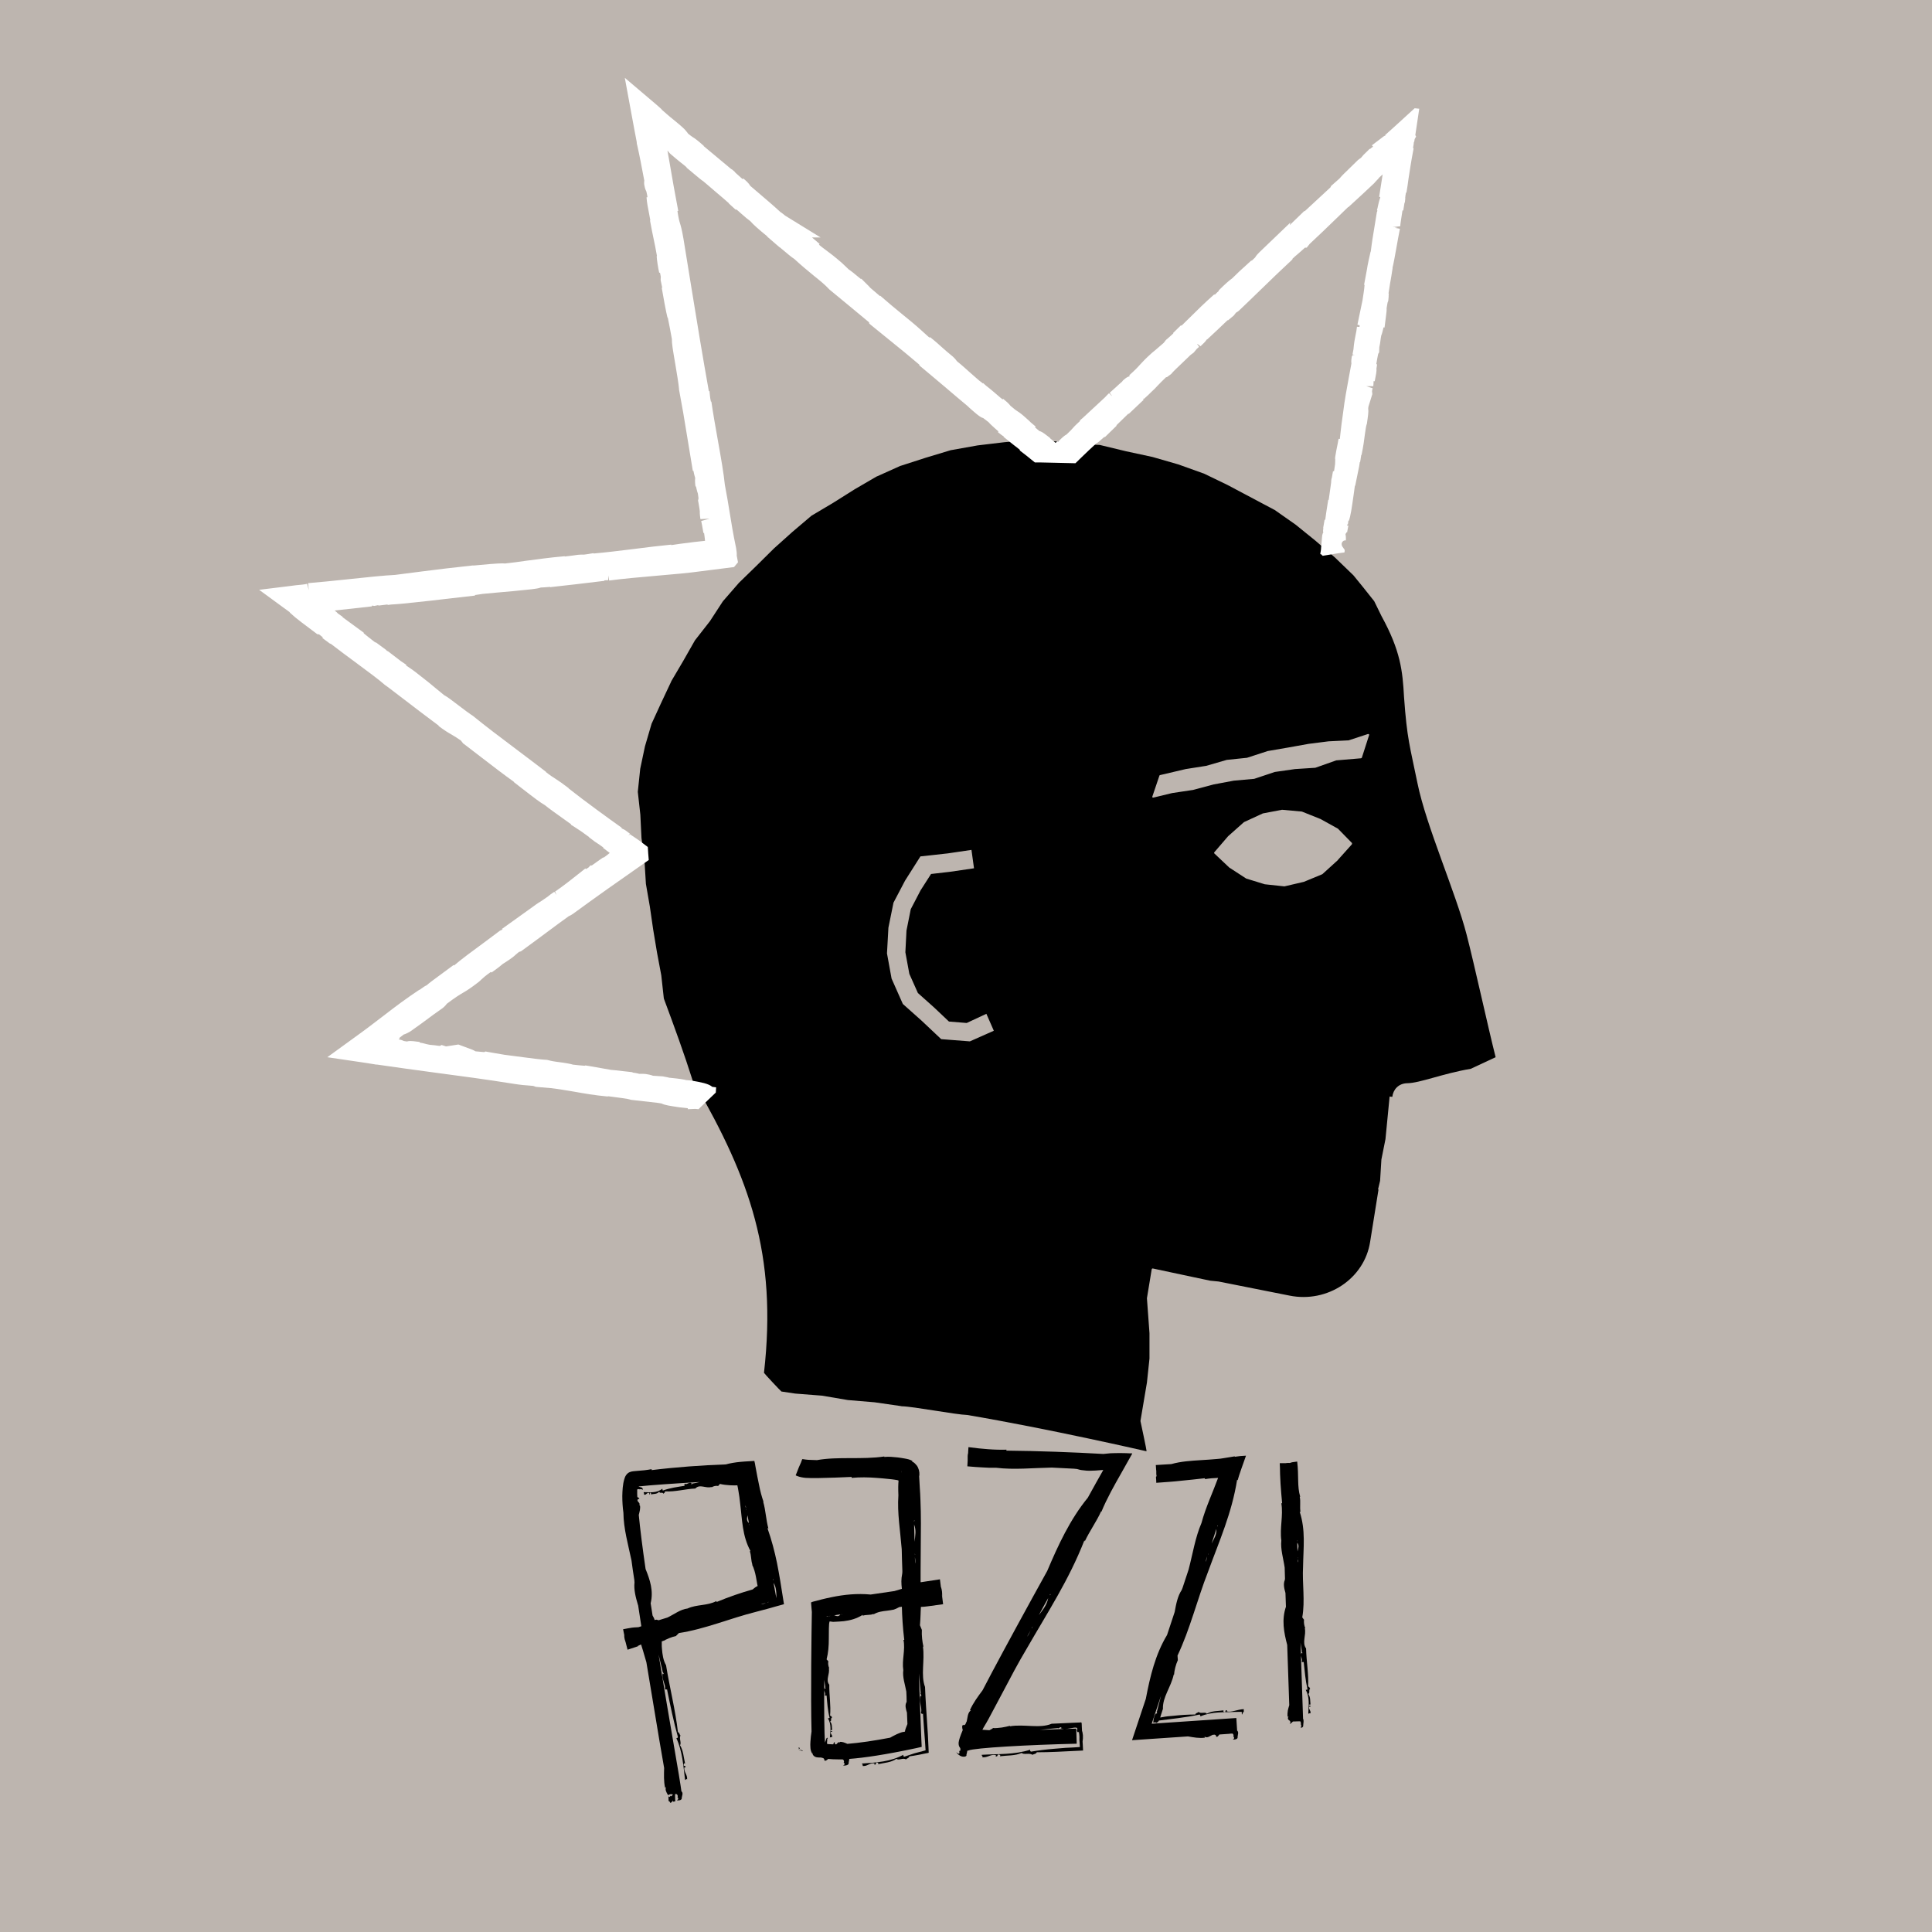 <?xml version="1.0" encoding="utf-8"?>
<!-- Generator: Adobe Illustrator 27.0.1, SVG Export Plug-In . SVG Version: 6.00 Build 0)  -->
<svg version="1.1" xmlns="http://www.w3.org/2000/svg" xmlns:xlink="http://www.w3.org/1999/xlink" x="0px" y="0px"
	 viewBox="0 0 1218.9 1218.9" style="enable-background:new 0 0 1218.9 1218.9;" xml:space="preserve">
<style type="text/css">
	.st0{fill:#BDB5AF;}
	.st1{fill:#FFFFFF;}
</style>
<g id="Layer_1">
	<rect class="st0" width="1218.9" height="1218.9"/>
	<path d="M943.6,667c-4.7-18.5-13.5-58.8-18.3-77.3c-6.9-26.7-25.5-68.5-31-95.5c-4.8-23.5-6.6-27.8-8.5-54.5
		c-0.9-16.5-2.2-29.1-14.2-51c0,0-4.6-9.3-4.6-9.4l-7-8.8l-6.1-7.5c0,0,0,0-0.1-0.1l-11.5-11.1L830,341.2L817.4,331c0,0,0,0,0,0
		l-13.4-9.4c0,0,0,0-0.1,0l-14.7-7.8l-14.7-7.8l-15.1-7.3c0,0,0,0-0.1,0l-15.9-5.7c0,0,0,0,0,0l-16.3-4.7c0,0,0,0,0,0l-16.7-3.6
		l-16.6-4c0,0-0.1,0-0.1,0l-9-0.4c0,0,0,0,0,0l-17-1.7l-17.1-1.1c0,0-0.1,0-0.1,0l-16.9,1.5l-16.8,2c0,0,0,0,0,0L600,284
		c0,0-0.1,0-0.1,0l-15.9,4.8l-15.8,5.1c0,0-0.1,0-0.1,0l-14.9,6.7c0,0,0,0-0.1,0l-13.9,8.1l-13.5,8.5l-13.8,8.2c0,0-0.1,0-0.1,0.1
		l-11.9,10.1l-11.6,10.4l-11,10.9l-11.1,10.8c0,0,0,0,0,0l-10,11.5c0,0,0,0-0.1,0.1l-8.2,12.6c0,0,0,0,0,0l-9.3,11.9
		c0,0,0,0.1-0.1,0.1l-7.4,13l-7.6,12.9c0,0,0,0,0,0.1l-6.3,13.4l-6.2,13.5c0,0,0,0.1,0,0.1l-4.1,14c0,0,0,0,0,0l-3,14.2
		c0,0,0,0,0,0.1l-1.5,14.3c0,0,0,0.1,0,0.1l1.6,14.4c0,0,0,0,0,0l0.7,14.5c0,0,0,0,0,0.1l1.9,14.4c0,0,0,0,0,0l0.9,14.5
		c0,0,0,0,0,0.1l2.5,14.4l2.1,14.5l2.4,14.4l2.7,14.4c0,0,0,0,0,0l1.6,14.5l0.1,0.4c6.4,17.2,12.7,34.4,18.2,51.8
		c0,0.1,0.1,0.2,0.1,0.2c0.5,0.6,1,1.2,1.5,2c33.9,59,51.8,107,43.3,181.9c0,0.3,10.7,11.7,11,11.8l8.7,1.3c0,0,0,0,0,0l16.7,1.3
		c0,0,0,0,0.1,0l16.5,2.8c0,0,0,0,0.1,0l16.7,1.4c0,0,0,0,0,0l16.6,2.4l0.4,0.1c7.3,0.1,34.1,5.3,41.4,5.5
		c51.5,8.7,113.1,22.9,113.1,22.9c0.4,0-3.8-18.7-3.8-19.1l4.1-24.3c0,0,0,0,0,0l1.6-15.1c0,0,0,0,0-0.1v-15.9c0,0,0,0,0,0
		l-1.6-21.9c0-0.1,0-0.1,0-0.2l3-18.2c0.1-0.4,0.4-0.6,0.8-0.5l25.8,5.5l10.4,2.2c0,0,0.1,0,0.1,0l5.1,0.5l44.8,8.9
		c23.9,4.8,47.2-10.7,50.8-33.9l5.3-33.1h-0.3l1.3-5.5c0,0,0-0.1,0-0.1l0.8-13.1c0,0,0-0.1,0-0.1l2.6-13c0,0,0,0,0-0.1l2.6-26.7
		l1.7,0.2c0.5-4.4,3.7-8.5,9.5-8.6c7.9-0.1,22.3-6.1,40-9.1L943.6,667z M611.9,657l-18.1-1.4L581.5,644l-11.9-10.6l-7.1-16
		l-2.9-15.9l0.9-16.2l3.2-15.8l7.3-13.9l9.7-15.3l17.3-1.9l14.9-2.2l1.6,11.6l-15,2.2l-12.1,1.4l-6.6,10.3l-6.2,11.9l-2.7,13.5
		l-0.7,13.7l2.5,13.6l5.4,12.1l10.2,9.1l9.4,8.9l11.2,0.9l12.4-5.8l4.7,10.7L611.9,657z M852.8,532.8l-8.7,9.7c0,0,0,0,0,0.1
		l-9.8,8.9c-0.1,0.1-0.1,0.1-0.2,0.1l-11.6,4.8c0,0-0.1,0-0.1,0l-12,2.8c-0.1,0-0.2,0-0.2,0l-12.1-1.3c0,0-0.1,0-0.1,0l-11.7-3.6
		c-0.1,0-0.1,0-0.2-0.1l-10.6-6.9c0,0-0.1,0-0.1-0.1l-9.2-8.7c-0.3-0.2-0.3-0.6,0-0.9l8.6-10c0,0,0,0,0.1-0.1l9.9-8.8
		c0.1,0,0.1-0.1,0.2-0.1l11.5-5.3c0.1,0,0.1,0,0.2-0.1l12.1-2.3c0.1,0,0.1,0,0.2,0l12.1,1.1c0.1,0,0.1,0,0.2,0l11.5,4.6
		c0,0,0.1,0,0.1,0l11,6.1c0.1,0,0.1,0.1,0.2,0.1l8.9,9.1C853,532.2,853,532.6,852.8,532.8z M859.2,478c-0.1,0.2-0.3,0.3-0.5,0.4
		l-15.4,1.3c-0.1,0-0.1,0-0.2,0l-13.3,4.7c-0.1,0-0.1,0-0.2,0l-12.4,0.8c0,0,0,0-0.1,0l-12.6,1.8c0,0-0.1,0-0.1,0l-13.2,4.4
		c0,0-0.1,0-0.2,0l-12.4,1.1c0,0,0,0-0.1,0l-12.8,2.4c0,0,0,0,0,0l-13.1,3.5c0,0,0,0-0.1,0l-12.7,1.9c0,0,0,0-0.1,0l-12,2.9
		c-0.4,0.1-0.9-0.2-0.7-0.6l4.5-13.3c0.1-0.2,0.2-0.3,0.4-0.3l16.2-3.8c0,0,0,0,0,0l12.7-2c0,0,0.1,0,0.1,0l13.1-3.8
		c0,0,0.1,0,0.1,0l12.5-1.3c0.1,0,0.1,0,0.1,0l13.2-4.3c0,0,0.1,0,0.1,0l12.8-2.2l12.8-2.3c0,0,0,0,0,0l12.6-1.6c0,0,0,0,0.1,0
		l12.3-0.6c0.1,0,0.1,0,0.2,0l12.2-4c0.5-0.1,0.9,0.2,0.8,0.6L859.2,478z"/>
	<path class="st1" d="M895.4,68.6c-1-0.1-1.9-0.2-2.9-0.3l-12.7,11.6c-1.6,1.5-5.9,5.3-5.9,5.3l0.2,0.3l-0.8,0.3l0,0l-0.1,0.1
		l-0.2,0.1l-7.5,5.7l0.8,0.8c-0.6,0.4-1.2,0.8-1.8,1.4L864,94l-0.3,0.3c-0.4,0.5-1.1,1.1-1.8,1.8c-1.1,1-2.2,2.1-3.1,3.3
		c-0.4,0.4-0.7,0.6-0.9,0.7l-1.2,0.9l-0.4,0.4c-1,1-3,2.9-4.9,4.8c-2.8,2.7-4.8,4.6-6.1,6.2c-0.2,0.2-0.3,0.3-0.5,0.5l-5,4.4
		l-0.4,0.9c-3.2,3-6.4,5.9-9.5,8.8c-2.3,2.1-4.6,4.2-6.8,6.3l-0.2-0.2l-6.4,6.2c-0.9,0.9-1.9,1.8-2.8,2.7l0.4-1.6l-19.5,18.7
		c-0.8,0.8-2,2-2.8,3.4c-0.6,0.6-1.3,1.3-2.1,2l-0.2-0.2l-3.5,3.2c-3,2.7-4.9,4.4-8.6,8.1c-1.7,1.2-4.3,3.4-8.6,7.7l0.2,0.2
		c-0.9,0.8-1.8,1.6-2.6,2.5l-0.3-0.3c-5.9,5.2-11,10.2-15.5,14.7c-1.8,1.8-3.5,3.4-5.2,5.1l-0.3-0.3l-5,4.9l0.2,0.2
		c-1.3,1.2-2.7,2.5-4,3.6l-0.4,0.3l-0.4,0.4c-0.5,0.6-0.9,1.1-1.3,1.7c-1.4,1.2-2.6,2.2-3.7,3.2c-1.7,1.5-3.1,2.6-3.7,3.1
		c-4.1,3.7-5.9,5.6-7.6,7.5c-1.5,1.7-3.1,3.4-6.8,6.7l0.4,0.5c-1.7,0.5-2.8,1.4-3.7,2.2l-0.6,0.5l-0.6,0.8c-1.1,0.9-2.5,2.2-3.9,3.5
		c-1.7,1.5-3.3,3-3.9,3.5l1.4,1.9l-0.1,0.1l-1.5-1.6c-0.1,0.1-0.2,0.1-0.2,0.2l-0.2-0.2c-0.8,0.8-1.7,1.7-2.5,2.6
		c-2,1.8-3.8,3.5-5.6,5.2c-2.5,2.3-5,4.7-8.3,7.7c-0.8,0.6-1.5,1.3-1.9,1.7l0.2,0.2c-3.5,3.2-4.2,4.1-5.1,5.1
		c-0.4,0.5-1,1.1-3.3,3.3c0,0-0.1,0.1-0.1,0.1c-1.4,0.7-2.8,2-5.4,4.6l-0.4-0.4c-0.4,0.4-0.7,0.7-1.1,1.1c-1.3-1.1-2.4-2-3.6-3
		l0-0.2l-3.6-2.7c-0.6-0.4-1.6-1.2-3.1-1.6c-0.8-0.7-1.7-1.5-2.7-2.3l0.4-0.5c0,0-1.9-1.6-3.2-2.7c-0.3-0.3-0.6-0.6-0.9-0.9l0,0
		c-4.5-4.1-5.7-5-7.3-6c-0.8-0.5-1.7-1.1-4.4-3.4c-1.3-1.7-3.1-3.2-4.7-4.5l-0.3,0.4c-0.4-0.3-0.9-0.7-1.3-1
		c-3.6-3.2-5.3-4.5-6.7-5.7c-0.8-0.6-1.5-1.2-2.5-2l-1.8-1.6l-0.2,0.2l-0.6-0.5l-1.7-1.3c-1.7-1.4-3.5-3.1-5.5-4.8
		c-2.7-2.4-5.5-5-8.3-7.2l-0.3-0.3c-0.6-0.9-1.5-1.9-2.5-2.8c-3.3-2.7-5-4.2-6.8-5.8c-1.9-1.7-3.8-3.5-7.6-6.5l-0.3,0.3
		c-0.2-0.2-0.5-0.4-0.8-0.6l-4.2-3.8c-4.4-4-8.5-7.3-12.8-10.8c-3.9-3.2-8.2-6.7-13.3-11.2l-0.2,0.2c-0.6-0.5-1.3-1.1-2-1.7
		c-1.4-1.2-2.8-2.4-4.1-3.5c-0.8-0.9-1.6-1.8-2.4-2.5l-0.8-0.8c-0.4-0.4-0.8-0.8-1.2-1.2l0,0l-1.2-1.2l-0.5,0
		c-0.1-0.1-0.3-0.3-0.5-0.4c-3.6-3-5.6-4.6-7-5.5l-4.2-4c-4.7-4.1-7.5-6.2-10.2-8.2c-1.4-1-2.8-2.1-4.4-3.4l0.4-0.5l-1.4-1.2
		c-1.4-1.2-2.5-2.1-3.4-2.9l5.4,0l-22.4-13.8l-0.7-0.6c-0.8-0.7-1.6-1.2-2.3-1.7c-4.3-4-10-8.8-15.5-13.5c-1.2-1-2.3-1.9-3.4-2.9
		c-1.1-1.9-2.9-3.4-4.4-4.7l-0.5,0.4c-1.8-1.6-3.4-3-4.9-4.4l0.1-0.1l-2.1-1.8l-0.1,0.1c-5.6-4.7-12.2-10.2-17.5-14.6l0.1-0.1
		c-4-3.6-5.6-4.7-7.2-5.7c-0.8-0.5-1.5-1.1-2.8-2.1c-0.2-0.4-0.5-0.7-0.8-1.1c-1.2-1.7-3.4-3.6-7.9-7.3c-1.5-1.2-3.1-2.5-4.7-3.9
		c-0.8-0.7-3.3-2.9-3.3-2.9l0.1-0.1l-3.5-3.1l-19.8-16.8l4.7,25.5l1.3,7c0.5,2.5,1,5.1,1.5,7.9l0.1,1.3l0.2,0.7
		c1.2,5.2,3,14.3,4.5,22.5c-0.1,0.4-0.1,0.8-0.1,1.3l0,0.7l0.1,0.7c0.2,1.2,0.5,2.6,1.3,4.1c0.1,0.6,0.3,1.3,0.5,2.3l0.2,1.3
		l-0.6,0.1c0.2,3.1,0.9,6.7,1.6,10.2c0.3,1.5,0.6,3,0.8,4.3l-0.2,0.1c1,5.7,1.7,8.7,2.3,11.7c0.6,2.8,1.2,5.7,2.1,10.8l-0.2,0
		c0.1,2.4,0.9,7.4,1.6,10.5l0.5-0.1c0.1,0.7,0.3,1.6,0.5,2.6l-0.1,2.1l1,4.8l-0.3,0.1c0.8,4.7,2.8,15.8,3.6,18.7l0.2,0
		c0.8,3.9,1.7,8.5,2.6,13.6c-0.1,2.6,0.6,6.8,2.1,15.5c1,5.9,2.2,13.2,2.4,15.9l0,0.5l0.1,0.5c1.8,9.4,3.4,18.9,5,28.9
		c1.1,6.9,2.3,14.1,3.6,21.8l0.4,0l0,0.1c0.3,1.4,0.6,3,1.1,4.5c-0.2,1.6-0.1,3.3,0.2,5.3l0.3,0c0.1,0.4,0.2,1,0.4,1.7
		c0.2,0.8,0.4,1.8,0.8,2.8l0.4,3l-0.3,1.4l0.3,1.5c0.6,3.5,0.8,4.7,0.8,5.3c0,0.6-0.1,1.4,0.4,4.9l5.8-0.3l-5.3,1.5
		c0.2,0.7,0.7,3.5,1.4,7.6l0.4-0.1c0.2,1.5,0.4,2.7,0.5,3.9c0,0,0.1,1,0.1,1.1l-6.5,0.7c-7.5,0.9-12.4,1.6-14.8,2l0-0.3
		c-7.3,0.7-15.4,1.7-23.2,2.7c-9.6,1.2-18.8,2.3-25.8,2.9l0-0.2c-1.1,0.1-2.1,0.3-3.2,0.5c-0.9,0.1-1.8,0.3-2.9,0.4h-1.9
		c-0.2,0-0.7,0-1.8,0.1c-1.2,0.2-4.9,0.7-8.4,1.1l0-0.2c-10.2,0.9-17.5,2-24.6,2.9c-4.2,0.6-8.3,1.2-13.1,1.7c-0.5,0-1-0.1-1.5-0.1
		c-3.4,0-11.3,0.7-18.5,1.4l0-0.1c-12.3,1.3-22.1,2.5-32.3,3.8c-5.6,0.7-11.3,1.5-17.1,2.2c-6.6,0.3-18.1,1.5-30.2,2.8
		c-8.5,0.9-17.3,1.8-24.6,2.4l0.4,4.4l-1-4c-0.6,0.2-1.9,0.4-2.9,0.5c-2.6,0.2-5.8,0.6-8.7,1l-18.7,2.3c0,0,18.4,13.5,19.4,14.2
		l-0.1,0.1c0.5,0.5,1.2,1.1,1.9,1.7c0.5,0.5,1,0.9,1.6,1.4c1.1,0.9,2.4,1.9,3.8,3c1.7,1.3,10.1,7.6,10.1,7.6l1.1,0.1
		c0.8,0.6,1.6,1.3,2.4,1.9l-0.3,0.4l5,3.7l0.1-0.2c5.3,4.1,11.1,8.4,16.4,12.3c7.6,5.6,14.7,10.9,17.8,13.7l0.4,0.3
		c0,0,1.3,0.9,1.7,1.2l9.3,7.1c8.4,6.4,13,10,22.7,17.2l-0.1,0.2c3.7,2.8,6.2,4.3,8.5,5.6c1.8,1.1,3.4,2,5.6,3.6l1.4,1.8l0.7,0.5
		c3.7,2.8,7.5,5.7,11.2,8.6c6.6,5.1,13.4,10.3,20.2,15.2l-0.1,0.1l4.1,3.2c9,7,13,10,15.4,11.3c2.1,1.7,6.4,4.9,16.3,11.9l0.3,0.2
		l-0.1,0.3l2.4,1.5c3,1.9,4.2,2.7,9.1,6.3l-0.1,0.1l0.7,0.5c2.5,2,3.7,2.8,5,3.6c0.9,0.6,1.8,1.2,3.4,2.4l-0.2,0.2
		c2,1.5,3.2,2.5,4.2,3.2c-0.8,0.7-2.2,1.8-3.9,3l-0.2-0.2c-2.8,1.9-5.1,3.6-7.2,5.1l-0.9,0l-1.2,1.3c-0.4,0.2-1.6,1-1.6,1l-0.4-0.4
		l-2.5,2c-4.9,3.9-11.6,9.2-16.6,12.6l1,2.1l-1.5-2c-1.6,1.1-3,2.1-4.3,3.2c-1.6,1.1-2.8,1.9-4.4,3c-1.3,0.7-3.4,2.2-8.2,5.7
		l-16.2,11.6l0.6,0.1c-0.4,0.3-0.8,0.5-0.9,0.6l-0.8,0.3c0,0-6.2,4.6-9.1,6.8c-7.8,5.7-15.9,11.7-19.9,15.2l-0.3-0.3
		c-1.8,1.3-4.1,3.1-6.5,4.8c-6.1,4.5-9,6.6-10.5,8c-1,0.4-2.2,1.2-4.5,2.9l-0.1-0.1c-8.4,5.6-15.2,10.7-21.4,15.5l-9.7,7.4l-5.1,3.8
		L206.5,667l21.7,3.2l7.7,1.2l1.7,0.3l0-0.1c0,0,0,0,0,0c12.3,1.8,24.8,3.5,37.4,5.2c15.9,2.1,32.4,4.3,47.9,6.8
		c6.2,1,8.5,1.1,11.2,1.3l2.3,0.2l1.7,0.6l9.4,0.8c5.1,0.6,9.7,1.4,14.5,2.2c6.3,1.1,12.8,2.3,21.5,3.1l0-0.2c1.4,0.2,3,0.4,4.6,0.6
		c3.1,0.4,6.1,0.8,7.7,1.1c0.3,0.1,2.4,0.6,2.4,0.6l16.8,1.9c1.1,0.2,1.9,0.3,2.4,0.4c2.1,1.1,5.4,1.5,11.2,2.4
		c1.4,0.2,3.4,0.4,5.4,0.6l-0.1,0.6l4.8-0.2c0.7,0.1,1.4,0.1,2,0.2c0.4-0.4,0.8-0.8,1.3-1.3c3.2-3.1,6.4-6.1,9.6-9.2l0.2-3.3
		l-2.4-0.3c-2.5-2.1-7.1-2.9-13.4-4l-3.5-0.3l0-0.1c-4.1-0.8-6.9-1-9.6-1.3l-0.4,0c-1-0.3-2.2-0.5-3.8-0.8l-0.4-0.1l-6.3-0.4
		c-1.6-0.6-3.3-0.9-4.6-1.1c-0.7,0-1.1-0.1-1.4-0.1l-2.7,0c-0.1,0-0.2,0-0.3-0.1c-1.3-0.3-2.1-0.5-3.9-0.7l0-0.2l-0.6-0.1
		c-1.6-0.2-3.5-0.4-5.4-0.6c-3.4-0.4-5.9-0.7-7.6-0.8l-14.2-2.5l-2-0.3l-0.4,0.2c-1.8-0.1-4.7-0.4-7.4-0.7c-1.9-0.6-4.2-0.9-6.7-1.3
		c-2.5-0.3-6.6-0.9-7.6-1.2l-2-0.5c-2.9-0.1-9.2-0.9-15.3-1.7c-3.6-0.5-7.3-1-10.7-1.4l0,0l-0.8-0.1c-3.1-0.5-4.8-0.8-6.5-1.1
		l-5.7-1l-0.7,0.4c-1.4-0.1-3.4-0.3-5.5-0.5c-0.5-0.3-1.1-0.6-1.7-0.9l-9.1-3.4l-7.8,1.2l-2.8-0.9l-1.1,0.6c-0.3,0-0.6-0.1-0.9-0.1
		c-1.6-0.2-3.4-0.5-5.4-0.6c-2.2-0.4-2.7-0.6-3.1-0.7c-0.9-0.3-1.6-0.4-3.3-0.7l0-0.4c-3.5-0.5-5.1-0.6-5.9-0.6
		c-0.8,0-1.6,0.1-2.2,0.3c-0.8-0.1-1.4-0.2-1.9-0.3c-1.2-0.6-2.4-0.9-3.1-1c0,0-0.2,0-0.3,0c0.3-0.2,0.5-0.4,0.8-0.6l-0.2-0.4
		l2.7-2.1c1.2-0.3,2.2-0.9,3.4-1.5l0.7-0.4c5-3.5,7.7-5.5,10.4-7.5c2.6-2,5.3-3.9,10.1-7.3l0.6-0.5c0.8-0.7,1.5-1.5,2-2.2
		c5.7-4.3,8.1-5.7,10.3-7c2.4-1.4,4.7-2.8,10.1-7c0.6-0.5,1.1-1,1.6-1.5c1.2-1.1,2.4-2.2,5.8-4.6l0.4,0.4c4.4-3.1,6-4.5,7.2-5.5
		l1.6-1c4-2.6,5.2-3.6,6.6-4.9c0.5-0.4,0.9-0.8,1.9-1.6l1.3-0.4l1.1-0.8c4.9-3.6,10-7.3,15.2-11.2c4.5-3.4,9.2-6.8,13.9-10.2
		c1.1-0.4,2.1-1.1,3.1-1.8c6.7-4.9,13.9-10.1,21.1-15.2l26.2-18.4c-0.2-2.7-0.5-5.4-0.6-8.2l-4.5-3.4l-2.5-1.8l-3.6-2.4
		c-0.2-0.2-0.4-0.3-0.6-0.5l-1.1,1.1l1-1.4c-2-1.6-3.3-2.6-4.7-3.1c-0.2-0.1-0.3-0.2-0.4-0.3l-0.2,0.2c0,0-0.1,0-0.1,0l0.3-0.5
		c-8.2-5.8-23.9-17.2-33.6-24.9l0.1-0.1c-3.8-2.9-6.1-4.5-8.3-5.9c-1.9-1.2-3.6-2.3-6.1-4.3l0.1-0.1c-5.8-4.5-11.9-9-17.8-13.5
		c-10.7-8-20.7-15.6-28.3-21.8l-0.7-0.5l-0.5-0.3c-1-0.6-4.7-3.4-7.2-5.3c-5.2-4-7.9-6-9.8-7c-2.7-2.2-4.3-3.5-5.6-4.6
		c-2.6-2.2-4.5-3.8-12.9-10.3c-2-1.5-3.5-2.5-5.2-3.6c-0.1-0.1-0.2-0.1-0.3-0.2l0.2-0.4l-3.4-2.3l-8.5-6.5l-0.1,0.2l-1-1l-4.5-3.3
		l0,0c-0.7-0.6-1.5-1.1-2-1.4l-0.1,0.2c-1.6-1.2-3.2-2.5-4.6-3.6c-1-0.8-2-1.6-2.7-2.2l0-0.4l-13.4-9.8l0.1-0.2c0,0-2.7-1.9-3-2.1
		c-0.5-0.6-1.1-1.2-2.1-1.9l23.5-2.6l0-0.5l1.6,0.2l2.5-0.5l0,0.3l5.8-0.7l0.1,0.3c1.1-0.2,3.2-0.4,5.6-0.5c3.2-0.3,6.5-0.5,9.2-0.9
		l0.1,0l1.1-0.1c8.7-0.9,14.7-1.6,20.5-2.3c4.6-0.5,18.5-2.1,18.5-2.1l0.2-0.4c0.1,0,0.1,0,0.2,0c1.5-0.2,3.2-0.5,4.7-0.7l8.7-0.8
		c6.8-0.6,14.1-1.2,22-2.1c2.2-0.3,4.2-0.5,5.8-1.1c1.1,0,3-0.2,4.6-0.3c0.5,0,0.9-0.1,1.3-0.1l0,0.2l0.7-0.1
		c12.9-1.4,16.8-1.9,33.5-3.9l0-0.3c1-0.1,1.9-0.1,2.4-0.1l0.2-3l0.4,3.2c9-1.2,19.5-2.1,29.7-3c10.7-0.9,20.8-1.8,28.6-2.9l7.1-0.9
		l13.4-1.7c0.8-1,1.7-2,2.5-3l-0.8-4.2c0.1-1.4-0.1-3-0.4-4.8c-1.9-9-3-15.9-4.1-22.7c-0.9-5.6-1.8-11-3-17.2
		c-0.6-6.4-2.4-16.9-4.4-28c-1.6-8.9-3.2-18.1-4.1-24.5l-0.3,0c-0.4-1.8-0.5-2.7-0.6-3.7c-0.1-0.9-0.2-1.7-0.3-2.9l-0.4,0
		c-3.8-21.2-7.5-43.6-11-65.3c-1.7-10.3-3.3-20.6-5-30.8c-1-5.7-1.6-7.9-2.2-9.8c-0.5-1.6-0.9-3.1-1.6-7.7l0.5-0.1
		c-2-10.3-3.8-20.7-5.6-31.2l-1.2-6.8c0.1,0,0.1,0.1,0.2,0.1c0.4,0.6,0.9,1.2,1.5,1.8c1.9,1.7,4.4,3.7,6.7,5.6
		c1.2,0.9,2.7,2.1,3.7,3l-0.1,0.2l1,0.8c1,0.8,2.4,2,3.7,3.1c2.9,2.4,4.6,3.9,5.9,4.7c2.9,2.5,5.7,4.8,8.3,7.1
		c2.8,2.4,5.5,4.6,7.9,6.8l-0.1,0.1l4.4,4l0.3-0.3c1,0.8,2,1.7,3,2.6c2.7,2.4,4.5,3.9,5.8,4.8c1.9,2.2,5.4,5.3,10.8,9.7l-0.1,0.1
		c1.9,1.6,4.3,3.7,6.7,5.8l1.2,1l0.1,0c4.8,4,7.3,6.2,9.1,7.3c4.1,3.8,8.3,7.3,12.1,10.4c3.9,3.1,7.5,6.1,9.4,8.2l0.4,0.4l0.4,0.4
		c8.7,7.1,16.9,14,24.9,20.6l0.1,0.8l2.2,1.8c4.4,3.6,8.1,6.6,11.7,9.5c6,4.8,11.2,9.1,17.8,14.7l-0.2,0.3
		c5.8,4.8,11.4,9.6,16.9,14.2c4.6,3.9,9,7.7,13.5,11.4c0.8,0.8,1.6,1.5,2.4,2.2l1.6,1.4c2.7,2.3,4.2,3.6,6,4.1
		c0.4,0.3,2.7,2.1,3.4,2.6c1,1.2,2.4,2.4,3.8,3.7c0.9,0.8,1.8,1.6,2.4,2.1l-0.3,0.5c1.4,1.1,2.6,2.1,3.7,2.7l-0.2,0.2
		c3.9,3.2,5.4,4.3,6.6,5.3c1,0.7,1.8,1.4,3.8,3l-0.2,0.3c2.8,2.1,5.7,4.4,9.6,7.6c2.7,0,5.4,0,8.1,0.1c5.8,0.1,11.7,0.3,17.5,0.4
		l4-3.9c2.8-2.7,5.7-5.5,9-8.5c1.2-0.6,2.3-1.6,3.6-2.8c0.5-0.4,1-0.9,1.5-1.3l0.6-0.1l7.3-7.1l-0.2-0.2c1.3-1.3,6.4-6.2,7.6-7.4
		l0.2,0.2l9.5-9l-0.5-0.5c0,0,0.1-0.1,0.2-0.2l0.3,0.3c2-1.7,3.5-3.2,5-4.7c1.3-1.2,2.6-2.4,3.6-3.6c1.6-1.7,3.3-3.4,5.5-5.5l0.5,0
		l2.7-2l0.6-0.7c0.8-1,4.1-4.1,6.4-6.3c1.8-1.7,3.7-3.5,5.2-5l2-1.5l2-2.4c0.7-0.6,1.1-1,1.4-1.2l-1.2-1.8l0.1-0.1l2,1.5
		c1.5-1.4,3-2.8,4-4.3c0,0,0.1-0.1,0.1-0.1l0.1,0.1c4.2-3.9,8.3-7.7,12.2-11.5c0.3-0.2,0.5-0.5,0.7-0.7l0.2,0.2l3.7-3.1l1.4-1.8
		c0.6-0.3,1.1-0.7,1.4-0.9l0.4-0.3l0.3-0.3c4.5-4.2,9-8.7,13.6-13.1c6.7-6.5,13.5-13.1,20-19.1l-0.2-0.2c0.9-0.9,2.4-2.2,3.6-3.2
		c1.4-1.2,2.9-2.5,4.4-3.9l1.1,0l1.9-2.4c5.3-4.9,10.8-10.2,17.5-16.7l6.7-6.5l0.1,0.1c2.7-2.4,6.4-5.9,10-9.2
		c2.3-2.1,4.5-4.2,6.4-6l0.5-0.6c0.4-0.4,0.9-0.9,1.3-1.4c0.4-0.4,1-1,1.5-1.7c0.7-0.6,1.4-1.2,2-1.8l-2.2,14.1l0.7,0.2
		c0,0.2-0.1,0.4-0.1,0.6c-0.6,1.6-1,3.3-1.4,5.2l-0.2,1c-0.1,0.3-0.2,0.8-0.4,1.5l0.3,0.1c-0.1,0.3-0.2,0.7-0.2,0.9l-0.1-0.1
		l-2.8,17.2c-0.4,2.5-0.7,4.9-1,7.3c0,0.2-0.1,0.5-0.1,0.7l-0.1,0c-1.1,4.7-1.4,6.3-1.9,8.8l-0.4,2.4h0l-1,5.4l0,0l-0.8,4.3l0.3,0.1
		c-0.2,3-0.8,6.2-1.3,9.7l-2.4,11.5h0l0,0.1l-0.1,0.4c-0.3,1.4-0.6,2.8-0.7,3.4l1.4,0.4c0,0.3-0.1,0.6-0.1,1l-1.6-0.1
		c-0.2,2-0.5,3.6-0.9,5.4c-0.5,2.4-1,5.1-1.3,8.8c-0.1,0.5-0.5,2.9-0.6,3.2l1.5,0.5l-1.4-0.2c0,0.2-0.1,0.4-0.1,0.7l-0.4,0
		c-0.3,1.8-0.5,3.3-0.3,4.8c-0.5,2.9-1.1,6-1.7,9.2c-1.2,6.5-2.6,14-3.5,21.5c-0.9,6.1-1.3,9.7-1.7,13.2c-0.1,1.2-0.3,2.4-0.4,3.7
		l-0.8-0.1c-0.2,0.9-0.4,2.1-0.6,3.3c-0.5,2.5-1.1,5.3-1.5,8l-0.1,1l0.1,0.8l-0.1,2.9l0,0c-0.2,1.4-0.4,2.7-0.6,4.1
		c-0.1,0.1-0.1,0.2-0.1,0.4l-0.6-0.1c-0.2,1.3-0.4,2.1-0.5,2.8l-0.3,1.7h-0.1c-0.2,1.1-0.3,2-0.3,2.8l-1.5,10.8l-0.3,0l-0.4,2.4
		c-0.7,4.4-1.2,7.7-1.5,10.2l-0.4-0.1l-0.9,5.2l0.1,0.1c-0.1,0.9-0.2,1.7-0.2,2.3l0.3,0c-0.2,0.4-0.4,0.7-0.5,1.2l-0.3,1l-0.1,1
		c-0.1,1.5-0.2,2.5-0.3,3.5c-0.1,1.3-0.3,2.6-0.4,4.7c-0.2,1.4-0.4,2.5-0.6,3.1c0.1-0.2,0.2-0.4,0.3-0.6l1.4,1.3c4-0.6,8-1.4,12-1.9
		c0.6-0.1,1.1-0.1,1.7-0.2c0.1-0.5,0.2-1.1,0.2-1.6c-0.5-0.8-1.1-1.5-1.6-2.3c-0.3-0.5-0.4-1.4-0.3-1.9c0.1-0.4,0.3-0.8,0.6-1.1
		c0.5-0.6,1.3-0.8,2-0.7c0.1-1.7,0-3.1-0.3-4.3l0.5,0l0.1-0.8l0.5,0l0.5-2.7c0.1-0.4,0.2-0.9,0.3-1.5l-0.8-0.1l0.1-0.7l0.4,0
		c0.1-0.9,0.2-1.7,0.3-2.4l0.3,0.1c1.1-3,1.8-7.9,2.9-15.6c0.3-2.2,0.6-4.5,0.9-6.5l0.2,0l2.5-12.3c0.1-0.7,0.2-1.5,0.4-2.6l0.2,0
		l0.3-1.8l-0.9-0.1l0.9,0.1l0.4-2.7l0.2,0c1.1-5.3,1.7-9.6,2.1-13c0.4-2.8,0.7-5,1.1-6.3l-0.4-0.1l0.5,0.1c0.8-5.4,1.2-8.1,0.9-10
		c0-0.4,0.1-0.9,0.2-1.4l2.4-7.7l-0.2-1.9c0.1-0.7,0.3-1.4,0.4-1.8l-4-1.3l4.4,0c0.1-1.1,0.2-2.2,0.2-3.2l0.7,0.1
		c0.8-4.1,1.3-6.4,1.1-8.1c0.1-0.7,0.3-1.6,0.4-2.6l-0.5-0.1c0.4-2.5,0.9-5.2,1.2-6.5l0.6-1l0.1-3.1c0.4-1.6,0.6-3.4,0.9-5.6
		c0.1-0.6,0.2-1.2,0.3-1.8c0.6-1.4,0.9-2.9,1.2-4.1l0.2-0.8l0-0.3l0.7,0.1l1-7.9c0.2-1.7,0.4-3.1,0.3-4.3c0.2-1.2,0.4-2.4,0.6-3.5
		c0-0.1,0.1-0.2,0.1-0.3l0.3-0.7l0.1-0.8c0.2-1.3,0.2-2.3,0.2-3.1l0.1-0.8l-0.2-0.1c0.3-1.7,0.6-3.9,0.9-5.8
		c0.6-3.3,1.2-6.9,1.7-10.3l-0.1,0c0.7-2.8,1.4-6.7,2.4-12.3c0.8-4.4,1.6-9.1,2.3-12.4l-3.2-0.6l1.9-0.4l-3.4-0.1l4.9-0.5
		c0-1.3,0.9-6.5,1.4-9.9l0-0.1l0.5,0.1l0.8-5l0.2,0l0.3-2.8l-0.1,0c0.1-0.9,0.2-2,0.5-3.5l0.3,0c0.5-2.8,0.9-5.7,1.3-8.7
		c0.8-5.1,1.6-10.6,2.8-16.9l0.4-2.1l-0.3-0.7c0.3-1.8,0.5-2.8,0.5-3.6l0.2,0l0.3-1.8l0.9-1.6l-0.5-0.9L895.4,68.6z"/>
</g>
<g id="Isolation_Mode_00000036236437555330769500000000188847334621570221_">
	<g>
		<path d="M504.2,1103.6c-0.1,0.1-0.4,0.1-0.5,0.1c0.8,0.4,1.6,0.7,2.5,1C507.5,1104.2,503.4,1104,504.2,1103.6z"/>
		<path d="M402.6,1038.5l0.1,0L402.6,1038.5c-0.1,0-0.5,0.1-0.3,0l0.6-0.3l1.3-0.6c0.3-0.2,0.3,0.1,0.4,0.3l0.2,0.7l0.9,2.9
			c0.7,2.4,1.4,4.8,2.1,7.2c2.4,14.6,5.1,30.9,8.2,49.3c1.1,6.3,2.1,12.3,3,17.4c-0.1,4.1-0.3,8.4,0.6,12.5l0.6-0.3
			c-0.7,1.5,0.2,3.1,1,4.5l0.3,0.5l0.1-0.1l0-0.5c0,0,0,0,0,0l0,0.5l0,0c0.4-0.2,0.8-0.4,1.2-0.5l1.3,0c0.1,0.1,0.2,0.1,0.4,0.2
			c-0.6,0.8-1.2,1.5-1.6,0.6l-0.2,0.8c-1.3,0.2-0.7-0.5-1-0.9l0.1,3.6c0.2,0.1,0.4,0.1,0.5,0.1l0.4,0.7c0.6,1.4,2.5-2.8,1.8-0.4
			c0.5-0.1,0.9-0.1,1.5-0.2l-0.1-3.4c0,0,0,0,0,0l0-1.2l0.9,0c0.4,0.2,0.8,0.6,0.8,1.6c-0.9,0,1.5,1.4-0.6,2.2
			c0.6,0.4,3.4,0.2,3.1-1.4c0.2-1.6,1.1-3-0.2-4.2c-0.5-3.8-2-13.1-5.6-33.8c-2.3-13.4-5.5-32.3-8.8-52.4c0.1,0.5,0.3,1.1,0.4,1.6
			c0.7,3,1.5,6.1,2.2,9.2c-0.1-0.2-0.4-0.2-0.5-0.4c0.4,0.5,1.1,1.1,1.1,1.8c-0.2,0.2-0.4-0.1-0.6-0.3c-1,2.9,2.2,7.7,1.4,9.5
			c0.3,0.7,0.9,0.9,1.3,0.4c2,9.8,4.1,20.3,6.9,30.2c-0.1,0.5-0.5,0.7-1,0.7c3.8,8.1,4.4,17.3,5.5,26.3c0.7,0.2,0.5-1,1.3-0.3
			c0.3-3-2.4-4.9-1.7-7.7l0.7,0.2c0.1-1.9-1.6-0.1-1.1-2.2c0.4-0.9,0.8,0,0.8-0.3c-0.9-3.9-1.1-8.2-3.2-11.6c1.1-1.2-0.7-4.3,0.3-6
			c-0.7-0.9-0.7-2-1.6-2.2c-1.6-14-5.2-28-7.5-42.2c-1.8-3.1-2.3-6.8-2.6-10.6l-0.1-1.5c0-0.5,0-0.6,0-0.9l0-1.4l0-0.6
			c0-0.2,0.4-0.1,0.5-0.2c0.4-0.1,0.7-0.3,1.1-0.5c0.1,0.1,0.1,0.2,0.1,0.3c0.1-0.1,0.2-0.2,0.3-0.4c0.1-0.1,0.1-0.1,0.2-0.2
			l0.5-0.2c0.6-0.3,1.3-0.6,2-0.9c1.4-0.6,2.9-1,4.2-1.3l1.9-1.9c16.5-2.5,32.3-9.3,48.7-13.4c2.4-0.6,4.8-1.3,7.2-1.9l1.8-0.5
			l2.8-0.8c1.9-0.5,3.9-1.1,5.8-1.6c-0.8-5.1-1.6-10.1-2.4-15c-0.6-3.7-1.3-7.3-2-11c-1.5-7.3-3.4-14.5-6-21.9
			c0.2,0,0.4-0.2,0.6,0.3c-1.6-5.9-1.7-11.5-3.3-17l0.2,0c-1.2-3.4-2.1-6.9-2.8-10.5c-0.4-1.8-0.7-3.6-1.1-5.4l-1.2-6.4
			c-0.2-1.2-0.4-2.5-0.7-3.5l-3.2,0.2l-3.2,0.2l-2.4,0.2c-3.2,0.3-6.3,0.8-9.2,1.6c-14.7,0.5-31.3,1.7-46.8,3.6l0-0.6
			c-3.1,0.6-6.2,0.9-9.2,1.1c-1.6,0.2-3.1,0.1-4.7,0.8c-1.7,0.7-2.9,2.6-3.3,4.3c-1.1,3.6-1.2,7.2-1.3,10.7c0,3.5,0.2,7.1,0.7,10.6
			c0.1,10.1,3,20.1,5.1,30.1c0.5,3.9,1.1,8,1.8,12.4c0,0.5,0.1,1,0.1,1.5c-0.5,4.4,0.7,9.2,2.1,13.9c0.1,0.2,0.1,0.4,0.2,0.6
			c0.6,4.2,1.3,8.5,2,13.1l-1.8,0.6l-1.8,0.1c-0.7,0-1.3,0.1-2.3,0.2c-1.8,0.3-3.7,0.6-5.6,1l0.7,3.5l0.2,0.9
			c0.1,0.6-0.2-0.9-0.2-0.6l0,0.5c0.1,0.6,0.1,1.3,0.3,2s0.4,1.3,0.6,1.9l0.1,0.4l0.1,0.4l1,3.9l5.2-1.7l1.7-0.6L402.6,1038.5z
			 M472.7,962c-0.1,0-0.2,0.1-0.3,0.1l0.3-0.5L472.7,962z M471.6,956l0.9,4.9C470.8,959.5,471.3,957.8,471.6,956z M470.4,949.8
			l0.3,1.8C470.4,951,470.2,950.4,470.4,949.8z M470.9,952.4l0.1,0.4c-0.1-0.1-0.2-0.3-0.3-0.4L470.9,952.4z M436.2,936.6
			c-0.1-0.2,0.1-0.5,0.2-0.6c-1.3-1.6-3.5,1.3-4.3,0c-0.3,0.2-0.4,0.9-0.2,1.4c-4.4,0.7-9.2,1.3-13.7,3c-0.2-0.2-0.3-0.7-0.3-1.2
			c-3.7,3-7.8,2.2-11.8,2.2c-0.1,0.7,0.5,0.7,0.2,1.5c1.3,0.8,2.2-2,3.4-0.8l-0.1,0.7c0.9,0.4,0-1.8,1-0.9c0.4,0.5,0,0.9,0.1,0.9
			c1.8-0.4,3.7,0,5.2-1.7c0.5,1.5,1.9-0.1,2.7,1.3c0.4-0.6,0.9-0.5,1-1.5c6.3,0.4,12.6-1.5,19.1-1.8c2.8-3.1,6.7,0.2,10.2-1
			c0,0.1,0,0.2,0,0.3c1.1-0.8,2.8-1.2,4.2-0.9l1.1-1.3c4,1,9.4,1,10.7,0.9c0.4-0.1,0.4,0.2,0.4,0.5l0.2,0.9l0.4,2.3
			c0.4,2.4,0.8,4.8,1,7.2c1.4,10.9,1.3,20.8,6.6,30.6c-0.2,0-0.4,0.2-0.5-0.1c1.1,2.9,0.7,5.9,1.7,8.6l-0.2,0c1.2,2.4,1.9,5,2.4,7.6
			l0.6,3.3c0.1,0.9,0.3,1.7,0.5,2.6c-1.1,0.5-1.9,1.1-3.2,2.2c-7.2,2-15.3,4.8-22.7,7.9l-0.1-0.6c-5.8,3.1-12.4,2-18.2,4.7
			c-4.5,0.5-8.5,3.7-12.7,5.7l-5.2,1.6c-0.2,0-0.5,0.1-0.7,0.1c-0.7-0.5-1.3-0.4-2.2-0.1c-0.2-1-0.7-1.8-1.3-2.9
			c-0.4-2.6-0.8-5.2-1.2-7.7c1.9-7.8-0.4-14.7-3.2-21.6c-1.9-13-3.4-24.9-4.3-34.1c0.5-2.1,1.2-4.2,0.7-6.2l-0.6,0.2
			c1.2-1-0.4-2.1-0.9-2.9c0-0.2,0-0.5,0-0.7c0.1-0.2,0.4-0.4,0.8-0.6l0.1,0.2c0.7-0.4-0.2-0.9-1-1.3c-0.1-1.2-0.1-2.2-0.1-3.2
			c0.1-0.2,0-0.4,0-0.6c0-0.3,0-0.6,0-0.9c0.1-0.2,0.5-0.4,1.4-0.3c0,0.5,1.3-0.6,1.9,0.5c0.4-0.3,0.3-1.5-1.1-1.7
			c-0.5-0.1-0.9-0.3-1.4-0.5c7-0.8,23.2-1.9,38.7-2.8c-1.5,0.4-3,0.7-4.6,1c0.1-0.1,0.1-0.4,0.2-0.5
			C436.8,936,436.5,936.7,436.2,936.6z M421.6,1131.9L421.6,1131.9L421.6,1131.9L421.6,1131.9z M422.9,1131.9
			C422.9,1131.9,422.9,1131.9,422.9,1131.9l1.1,0l0,0L422.9,1131.9z M480.1,1012.2l3.1-1C482.1,1011.8,481,1012.2,480.1,1012.2z
			 M484.4,1010.8l0.6-0.2c-0.2,0.2-0.5,0.3-0.7,0.5L484.4,1010.8z M489.8,1008.3l-1.8-9.7c1,1.5,1.4,3,1.6,4.7
			C489.9,1005.2,489.8,1006.8,489.8,1008.3z M487.7,997.1l-0.1-0.7c0.1,0,0.2-0.1,0.3-0.1L487.7,997.1z"/>
		<path d="M504.5,1103.2c0.5-0.5-0.6-0.7-1-0.8C504.4,1102.6,503.3,1103.4,504.5,1103.2z"/>
		<path d="M520.5,1065C520.4,1065,520.4,1065,520.5,1065C520.4,1065.1,520.4,1065,520.5,1065z"/>
		<path d="M582.4,1039c0,0.1,0,0.3,0.1,0.4C582.5,1039.2,582.4,1039.1,582.4,1039z"/>
		<path d="M512.5,1105.7c0,1.1,0.6,2,1.5,2.5c0.8,0.5,1.8,0.6,2.6,0.6c0.5,0,0.9,0,1.3,0c0.5,0.1,1,0.3,1.5,0.4
			c0.3,0.2,0.6,0.6,0.8,1.1l-0.3,0.1c0.7,1,1.7,0.1,2.6-0.7c1.8,0.2,3.9,0.3,6.3,0.3c0.2,0,0.5,0,0.8,0c0.6,0,1.3,0,2,0
			c0.5,0.2,0.9,0.6,0.9,1.6c-1,0.1,1.7,1.4-0.6,2.2c0.7,0.3,3.9,0,3.5-1.6c0.1-0.9,0.4-1.7,0.4-2.5c9.5-0.7,23-2.7,42.2-6.8l3.5-0.8
			l-0.2-4.1c-0.5-13-1.1-27.4-1.6-42.2c0.4,4.2,0.9,8.4,1.2,12.6c-0.1-0.2-0.4-0.3-0.5-0.5c0.3,0.7,0.9,1.4,0.9,2.2
			c-0.2,0.2-0.4-0.2-0.5-0.4c-1.4,3.1,1.3,8.8,0.2,10.7c0.2,0.8,0.8,1.2,1.3,0.7c0.4,5.8,0.8,11.8,1.3,17.8l0.2,3.1l0.1,1.6
			c0,0.2,0.2,0.6-0.1,0.7l-0.6,0.2l-5.3,1.4l-1.1,0.3l-0.9,0.3l-1.8,0.6c-1.2,0.4-2.4,0.8-3.6,1.2c-0.5-0.1-0.7-0.6-0.6-1.2
			c-8,4.4-17.1,4.9-26,5.5c-0.3,0.8,1,0.6,0.2,1.5c3,0.6,5-2.4,7.7-1.5l-0.2,0.7c1.9,0.2,0.1-1.8,2.2-1.2c0.8,0.5-0.1,0.9,0.3,0.9
			c3.9-0.9,8.1-1,11.5-3.4c1.2,1.3,4.2-0.8,5.9,0.4c0.9-0.8,2-0.8,2.2-1.9l2.6-0.4l3.4-0.6l4.4-0.9l1.1-0.2c0.3-0.1,0.9,0,0.7-0.6
			l-0.1-2.5c-0.1-2.9-0.3-5.7-0.4-8.6l-0.4-6c-0.5-8-1.1-16-1.4-24c-2.8-7.4-0.1-16.5-1.3-25.4c0.1-0.1,0.2-0.1,0.3,0
			c-0.7-2.9-1.2-7.1-1-10.6l-1.2-2.9c0.2-2.3,0.3-4.7,0.4-7.1c0-1.4,0.1-1.9,0.1-2.6l0.1-1.9l1.9-0.1l0.9-0.1l1.7-0.2
			c3.2-0.4,6.4-0.9,9.5-1.3l-0.6-4.8l0-0.1l0-0.6c0-0.8,0-1.6-0.1-2.5c-0.1-0.9-0.3-1.7-0.5-2.4l-0.2-0.5c0-0.1,0,0,0,0.3l0-0.3
			l-0.6-4.8l-7.9,1.2l-3.3,0.5l-0.7,0.1c-0.1,0-0.2,0-0.3,0l0-0.4l0-1.6l0-1.5l0-2.9c0.1-10.7,0.1-20.8,0.2-30.8
			c0-5-0.1-10-0.3-14.9c-0.1-2.5-0.2-5-0.4-7.5c-0.1-2.4-0.3-4.7-0.4-7.1l-0.1,0.6c0.5-2,0.3-4.2-0.6-6.1c-0.4-1-1-1.7-1.6-2.3
			c-0.6-0.7-1.4-1.3-2.2-1.6c0.2-0.2,0-0.5,0.7-0.1c-2-1.3-3.7-1.5-5.2-1.8c-1.6-0.3-3-0.5-4.5-0.7c-2.9-0.3-5.7-0.6-8.5-0.3l0-0.3
			c-14,2.1-29.1-0.1-42.5,2.3c-1.8-0.1-3.6-0.1-5.5-0.2c-1.1-0.1-2.2-0.2-3.3-0.4c-0.2-0.1-0.4,0-0.5,0.1c0,0.1-0.1,0.2-0.1,0.2
			c-0.2,0.6-0.5,1.3-0.7,1.9c-0.9,1.8-1.7,3.9-2.5,6l-0.6,1.5l-0.2,0.4c-0.1,0.1,0.2,0.1,0.2,0.2c0.2,0.1,0.4,0.2,0.7,0.3
			c0.9,0.4,1.8,0.6,2.7,0.8c1.8,0.4,3.8,0.5,5.8,0.5c1.8,0,3.5,0,5.2,0c6.9-0.1,13.9-0.4,20.7-0.7l0,0.6c5.3-0.5,10.5-0.4,15.7,0
			c2.6,0.2,5.2,0.4,7.8,0.7l1.9,0.2l1.5,0.2c0.9,0.2,2,0.2,2.7,0.6c-0.1,1.4-0.2,2.6-0.2,3.9c0,1.5,0,3.6,0.1,5.4
			c-0.8,11.1,1.2,22.6,2.1,34c0.1,4.3,0.2,8.8,0.4,13.7c0,0.6,0,1.2-0.1,1.8c-0.7,3.4-0.6,6.1-0.2,9.5c-1.3,0.4-3,0.9-4.7,1.4
			l-15,2.2c-8.5-0.8-16.7,0-24.8,1.7c-2.1,0.4-4.1,0.9-6.2,1.4l-3.4,0.9c-1.1,0.3-2.4,0.5-3.2,1c0.2,2.2,0.3,4.2,0.5,6
			c-0.2,10.3-0.8,54.1-0.2,75.4c-0.3,2.1-0.6,4.3-0.7,6.5c-0.1,1.2-0.1,2.3,0,3.6c0,1.1,0.4,2.7,1.1,3.8L512.5,1105.7z
			 M594.1,1006.5l0,0.2l-0.1-0.4C594,1006.1,594,1005.8,594.1,1006.5z M593.6,1002.6c0,0,0-0.1,0-0.1l0-0.1
			C593.5,1002.5,593.5,1002.6,593.6,1002.6z M534.6,1100.2c-1.6-0.7-3.3-1.5-4.9-1.2l0.2,0.7c-0.8-1.4-1.6,0.3-2.3,0.8
			c-0.2,0-0.4,0-0.6,0c-0.2-0.1-0.3-0.4-0.4-1l0.1-0.1c-0.3-0.8-0.7,0.2-1,1.1c-0.9,0-1.8-0.1-2.5-0.1c-0.1-0.1-0.3-0.1-0.5,0
			c-0.2,0-0.4-0.1-0.7-0.1c-0.2-0.2-0.3-0.6-0.2-1.6c0.3,0.1-0.3-1.5,0.5-2.1c-0.2-0.4-0.9-0.4-1.2,1.1c-0.2,0.6-0.4,1.1-0.6,1.7
			c-0.5-6-0.6-21.9-0.5-39.6c0.2,1.6,0.5,3.1,0.7,4.7c-0.1-0.1-0.4-0.1-0.5-0.2c0.3,0.3,0.9,0.6,0.8,0.9c-0.2,0.1-0.4-0.1-0.5-0.2
			c-1.5,1.2,0.9,3.6-0.2,4.4c0.2,0.3,0.8,0.5,1.2,0.3c0.4,4.6,0.7,9.4,1.9,14.1c-0.2,0.2-0.6,0.3-1.1,0.2c2.4,4,1.6,8.1,1.3,12.1
			c0.6,0.1,0.6-0.4,1.3-0.1c0.7-1.3-1.6-2.3-0.5-3.5l0.6,0.1c0.4-0.8-1.5-0.1-0.8-1c0.5-0.4,0.8,0.1,0.8-0.1
			c-0.3-1.8,0.2-3.7-1.3-5.4c1.3-0.4,0-2,1.3-2.6c-0.5-0.5-0.4-0.9-1.3-1.1c0.6-6.4-0.6-12.9-0.5-19.5c-2.5-3.1,0.5-6.7-0.3-10.4
			c0.1,0,0.2,0,0.3,0c0,0,0,0.1,0.1,0.2c0-0.1,0-0.1-0.1-0.2c-0.6-1.2-0.9-2.9-0.6-4.4l-1.1-1.2c1.1-4.2,1.4-8.5,1.4-12.9
			c0-4,0-9.8,0.4-10.6l0.1-0.4c0-0.1,0.3,0,0.4,0l0.8,0.1l0.7,0.1c0.2,0,0.3,0.1,1,0c2.1-0.1,4.1-0.2,6.1-0.4c4-0.5,7.9-1.5,11.9-4
			c0,0.3,0.1,0.4-0.1,0.6c2.3-0.9,4.7-0.2,6.9-1.2l0,0.3c2.7-1.6,5.6-2,8.5-2.3c1.4-0.2,3-0.4,4.3-0.7c1-0.3,2-0.8,3.5-1.6
			c0.5-0.1,1-0.1,1.6-0.2c0.1,5.4,0.6,13.7,1.5,20.9l-0.5,0c1.3,6.4-1.1,12.7-0.1,19.1c-0.6,4.4,1.1,9,1.9,13.5
			c0.1,2.1,0.2,4.1,0.2,6.2c0,0.2,0,0.3-0.1,0.5c-1.1,2-0.4,4.3,0.3,6.6c0.1,2.4,0.2,4.8,0.3,7.2c-0.8,2-1.3,3.2-1.5,4.3
			c0.1,0.8-0.8,0.6-1.3,0.7c-0.6,0.1-1.1,0.3-1.7,0.5l-1,0.4l-1.2,0.5c-0.8,0.4-1.6,0.8-2.4,1.2c-0.6,0.3-1.2,0.7-1.8,1
			C551.8,1098.2,542.2,1099.6,534.6,1100.2z M531.1,1018.4c0,0.1,0,0.3,0.1,0.4l-0.4-0.4L531.1,1018.4z M521.3,1019.8l1.4-0.2
			C522.4,1019.9,521.9,1020,521.3,1019.8z M523.4,1019.5l0.4-0.1c-0.1,0.1-0.2,0.2-0.3,0.3L523.4,1019.5z M526.3,1019.1l3.9-0.6
			C529,1020.3,527.7,1019.5,526.3,1019.1z M577.4,981l-0.2-0.2c0-0.3,0-0.6,0-0.9C577.2,980.3,577.3,980.7,577.4,981z M577.2,982.4
			c0.3,1.5,0.4,2.9,0.1,4.1C577.3,985.1,577.3,983.8,577.2,982.4z M577,972.7c-0.1-3.8-0.2-7.5-0.3-10.9
			C578.2,965.5,577.4,968.9,577,972.7z M577,959.2l-0.3,0.9c0-0.3,0-0.5,0-0.8C576.8,959.2,576.9,959.2,577,959.2z M568.7,927.8
			c-0.1,0.3-0.1,0.8-0.2,1.4c0,0,0,0,0,0C568.5,928.7,568.5,928.2,568.7,927.8z"/>
		<path d="M580.8,1069.8C580.7,1069.6,580.8,1069.7,580.8,1069.8C580.8,1069.8,580.8,1069.8,580.8,1069.8z"/>
		<polygon points="681,1097 681,1097.7 681,1097.6 681,1097.3 		"/>
		<path d="M607,1108.2c1.7,0.4,3.1-0.3,2.7-1c0.1-0.8,0.5-1.7,0.5-2.4c0-0.1,0-0.1,0-0.2c0.2-0.1,0.5-0.1,0.7-0.2
			c4-1.7,38-3.6,68.4-4.3l-0.3-9.5c-3.7,0.1-12.6,0.3-23,0.8c3.9-0.4,7.8-0.9,11.8-1.2c-0.2,0.1-0.3,0.4-0.5,0.5
			c0.7-0.4,1.5-1.1,2.3-1c0.2,0.2-0.2,0.5-0.5,0.6c1.6,0.8,3.8,0.5,6.1,0.1c2.2-0.3,5.5-1.4,4.2,1.4c0.2,0.9,0.8,1.6,1.3,0.6l0,0.7
			l0,0.3c0,0,0,0.5,0,0l0-0.4l0,0.2l0.1,0.3l0.1,0.7c0.1,1,0.2,2,0.1,3l0,0.6l0.1,1.3c0.1,1,0.1,2.1,0.2,3.1c-3,0.2-5.9,0.4-9,0.5
			c-2.4,0.2-4.8,0.4-7.3,0.6c-4.9,0.4-9.7,1-14.5,1.8c-0.6-0.2-0.7-0.7-0.6-1.2c-9.8,3.2-20.4,2.6-30.5,3.2
			c-0.3,0.8,1.1,0.7,0.2,1.5c3.3,0.6,5.8-2.3,8.8-1.2l-0.3,0.7c2.2,0.3,0.3-1.8,2.6-1c0.9,0.5-0.2,0.9,0.3,0.9
			c4.6-0.6,9.4-0.2,13.6-2.1c1.2,1.4,4.9-0.2,6.7,1.2c1.2-0.6,2.4-0.5,2.8-1.6c4.2,0,8.4-0.1,12.7-0.3c5.5-0.3,11-0.5,16.5-0.8
			l-0.2-4l-0.1-1.5l0-0.2c0.2-1.2,0.3-2.6,0.2-4c-0.1-0.7-0.2-1.4-0.3-2c-0.1-0.2-0.2-0.8-0.2-0.7l0,1.2l0,0.5l0-0.1l0-0.5l-0.2-3.9
			c-0.1-1.1,0.2-3.1-0.9-2.5l-4.8,0.2c-4.4,0.2-8.8,0.4-13.3,0.6c-7.6,3.2-17.1,0.1-26.3,1.6c-0.1-0.1-0.1-0.2,0-0.3
			c-1.5,0.4-3.3,0.8-5.2,1.1c-1,0.1-1.9,0.2-2.9,0.3c-0.9,0.1-2.1,0.1-2.5,0c-0.6,0.5-1.4,0.9-2.4,1.4c-1.8-0.1-3.1-0.2-4.4-0.3
			c0.2-0.6,0.9-1.6,1.2-2.2l1.3-2.2l1.3-2.3l1.5-2.8c2.4-4.6,4.9-9.3,7.4-13.9c4.9-9.3,9.8-18.7,15.2-27.7
			c13.5-23.5,26.5-43.1,36.4-68.3c0.2,0.2,0.4,0.1,0.2,0.7c3.3-7,7.4-12.5,10.4-19.1l0.2,0.2c3.5-8.5,8-16.4,12.6-24.5
			c1.5-2.7,3-5.3,4.5-8l2.2-3.9c0.4-0.5-0.2-0.3-0.5-0.4l-1.1,0l-2.1-0.1c-2.8-0.1-5.6-0.1-8.1,0c-1.4,0-2.3,0.1-3.3,0.2
			c-1,0.1-2,0.2-3,0.3c-19.2-1.1-40.9-1.9-61.2-2.1l0.1-0.6c-3.9,0.1-7.7,0-11.6-0.3l-5.7-0.5L611,913l-0.2,3.2l0,0.8
			c0,0.4,0-0.4,0-0.3l-0.1,0.4c-0.1,0.5-0.2,1.1-0.2,1.7c0,0.6,0,1.2,0,1.7l0,0.3l0,0.7l-0.2,3.6c3.2,0.3,7.3,0.6,9.7,0.7
			c2.8,0.2,5.6,0.3,8.4,0.2c11.4,1.4,23.4,0.1,35.2-0.1l14,0.7c0.6,0.1,1.3,0.1,1.9,0.2c1.2,0.4,2.5,0.7,3.9,0.8
			c1.3,0.2,2.8,0.3,3.9,0.3c2.4,0,5.2-0.2,8.7-0.5c0,0.1-0.1,0.2-0.1,0.3c-2.4,4.2-5.7,10.1-9.6,17.2
			c-11.2,13.7-18.6,29.7-25.6,46.2c-3,5.4-6,10.8-9,16.3c-14.6,26.6-24.8,45.5-31.8,59c-2.9,3.9-5.9,7.9-8,12.6l0.7,0
			c-2.2,1.5-2.1,4.7-2.7,7c-0.3,0.6-0.6,1.2-0.8,1.8c-0.3,0.4-0.7,0.6-1.3,0.7l0-0.4c-1.1,0.5-0.8,2-0.4,3.4c-1.7,4-2.4,6.3-2.6,7.9
			c0,0.1,0,0.1,0,0.2c0,0.1,0,0.1,0,0.2c0,0.1,0,0.1,0,0.2c0,1.3,0.4,2,0.9,2.7c0.3,0.6,0.4,1.2-0.1,2.1c-0.6-0.6-0.4,0.1-0.3,0.8
			c0.1,0.6-0.1,1.5-2-0.2C603.6,1106.1,605.2,1107.8,607,1108.2z M661.3,1008.2c-0.8,4.5-3.4,7.4-5.9,10.8
			C657.3,1015.4,659.3,1011.8,661.3,1008.2z M648,1032.6c0.7-1.3,1.5-2.7,2.2-4C649.5,1030.2,648.8,1031.7,648,1032.6z M651,1027
			c0.2-0.3,0.3-0.6,0.5-0.9c-0.1,0.4-0.3,0.8-0.4,1.2L651,1027z M662.2,1006.5c0.1-0.3,0.3-0.5,0.4-0.8c0.1,0.1,0.2,0.1,0.3,0.2
			L662.2,1006.5z"/>
		<path d="M740.4,1056.5c0.1-0.1,0.1-0.3,0-0.4C740.4,1056.2,740.4,1056.4,740.4,1056.5z"/>
		<path d="M729.3,932.1c0.1,1.1,0.2,2.2,0.2,3.4c2.7-0.2,5.4-0.4,8.2-0.6c2.5-0.2,5-0.4,7.5-0.7c5-0.5,10.1-1,15-1.6l0,0.6
			c2.7-0.5,5.7-0.7,8.3-0.8c-1.8,4.9-3.4,8.6-5.4,13.7c-1.9,4.8-3.7,9.6-5.1,14.8c-3.9,9-5.5,19.4-8.1,29.3l-3.8,11.5
			c-0.2,0.5-0.4,1-0.6,1.5c-2.5,3.7-3.5,8.8-4.4,13.8l-4.8,14.5c-7.4,12.3-10.7,26.1-13.4,40.3l-8.7,26.1l35.3-2.4
			c3.5,0.6,7.1,1.3,10.7,0.8l-0.3-0.7c1.8,1.3,3.6-0.5,5.2-1.1l1.3-0.1c0.3,0.1,0.7,0.4,1,0.9l-0.3,0.2c0.8,0.8,1.5-0.3,2.2-1.2
			l5.7-0.4c0.3,0,0.6,0,0.8-0.1l1.6-0.1c0.5,0.1,0.8,0.5,0.9,1.5c-0.9,0.1,1.5,1.3-0.5,2.2c0.6,0.3,3.4,0,3-1.6
			c0.1-1.5,0.9-2.9-0.3-4l-0.5-7.9l-53.4,3.6l5.8-17.4c-0.1,0.3-0.1,0.6-0.2,0.9c-0.8,2.9-1.5,5.9-2.3,8.9c0-0.2-0.3-0.3-0.3-0.5
			c0.1,0.6,0.6,1.2,0.3,1.7c-0.3,0.2-0.4-0.1-0.4-0.3c-0.8,0.8-1.3,2.1-1.5,3.2c-0.3,1.1-0.3,2-0.4,2.8c1.1-0.2,1.7-0.3,1.8,0.2
			c0.8-0.2,1.6-1,1.8-1.5c3.9-0.5,7.9-1,11.9-1.5c4.6-0.6,9.2-1.3,13.7-2.3c0.4,0.2,0.6,0.7,0.5,1.2c3.6-1.6,7.4-2.2,11.2-2.5
			c1.9-0.1,3.8-0.2,5.8-0.2c3-0.1,6.1-0.2,9.1-0.2l0.1,1.7c0.6,0,0.5-2.3,1.2-1.4c0-0.7,0-1.4,0-2c-4.1,0.2-8.1,2.3-10.8,1.4
			l0.2-0.7c-1.7-0.3-0.2,1.8-2,1c-0.7-0.5,0.1-0.9-0.2-0.9c-3.5,0.5-7.3,0.2-10.5,2.1c-0.9-1.4-3.8,0.2-5.2-1.1
			c-0.9,0.7-1.8,0.6-2.1,1.6c-4.5,0-9.1,0.3-13.7,0.8l-3.4,0.3l-1.6,0.2l-0.6,0.1l-2.8,0.5c0.2-0.6,0.3-1.4,0.6-2.1l0.4-1.2l0.7-2.2
			c-0.3-7.4,5.1-13.7,6.8-21.6c0.1,0,0.2,0,0.2,0.1c0.2-2.7,1.1-6.4,2.4-9.2l-0.2-2.9c7.9-16.6,12.4-35.3,19.2-52.7
			c7.3-20,15-37,18.4-58.2c0.2,0.1,0.4,0,0.3,0.6l0.4-1.5l0.6-2c0.5-1.4,0.9-2.7,1.4-4.1c1-2.8,1.9-5.5,2.9-8.2
			c-2.3,0.1-4.8,0.3-7.2,0.7l0.2-0.3c-1.2,0.2-2.4,0.4-3.6,0.6l-3.1,0.5c-1.6,0.3-3.2,0.5-4.8,0.6c-3.2,0.3-6.5,0.5-9.7,0.7
			c-6.5,0.4-12.9,0.8-18.9,2.5c-3.1,0.2-6.2,0.4-9.8,0.6c0.1,0.9,0.1,1.9,0.2,2.9l0.1,0.8l0,0c0,0,0,0.1,0,0.1c0,0.5,0,1,0,1.6
			c0,0.6,0.1,1.1,0.2,1.6C729.3,931.9,729.3,931.2,729.3,932.1z M760.5,985.4l1.1-3.4C761.4,983.3,761.1,984.6,760.5,985.4z
			 M762.1,980.6l0.2-0.7c0,0.3-0.1,0.7-0.1,1L762.1,980.6z M764.4,973.8l3-9.2C767.7,968.3,765.9,970.8,764.4,973.8z M767.9,963.1
			l0.2-0.7c0.1,0,0.2,0.1,0.3,0.1L767.9,963.1z"/>
		<path d="M709.8,1086.6C709.8,1086.6,709.8,1086.6,709.8,1086.6C709.8,1086.4,709.8,1086.5,709.8,1086.6z"/>
		<path d="M823.4,1027.2c0,0.1,0,0.1,0.1,0.2C823.5,1027.3,823.5,1027.2,823.4,1027.2z"/>
		<path d="M813,1082.7c-0.7,1.1-0.5,1.9-0.1,2.3c0.3,0.3,0.7,0.5,0.9,0.7l0,0.4l0.4,0c0.1,0.1,0,0.4-0.2,0.9l-0.3,0.2
			c-0.1,0.8,1.2-0.2,2-1.1c0,0,0,0,0,0l3.2-0.1c0.1,0,0.3,0,0.5,0l0.9,0c0.3,0.2,0.4,0.6,0.5,1.6c-0.5,0,0.9,1.4-0.3,2.2
			c0.3,0.4,1.9,0.2,1.7-1.4c0.1-1.5,0.5-2.9-0.1-4.1l-1.6-47.9c0.3,1.9,0.6,3.8,0.9,5.8c-0.1-0.1-0.4-0.1-0.5-0.3
			c0.3,0.3,0.9,0.7,0.8,1.1c-0.2,0.1-0.4-0.1-0.5-0.2c-1.4,1.6,1.1,4.4,0,5.4c0.2,0.4,0.8,0.6,1.3,0.3c0.6,5.6,1.1,11.6,2.4,17.3
			c-0.2,0.3-0.6,0.3-1.1,0.3c2.6,4.8,1.8,10,1.6,15c0.6,0.2,0.7-0.5,1.3-0.1c0.7-1.6-1.6-2.9-0.5-4.4l0.6,0.2
			c0.4-1.1-1.5-0.2-0.8-1.3c0.5-0.4,0.8,0.1,0.8-0.1c-0.3-2.2,0.1-4.6-1.4-6.7c1.3-0.6,0-2.4,1.2-3.3c-0.5-0.6-0.4-1.2-1.3-1.4
			c0.4-7.9-1.1-15.9-1.3-24c-2.7-3.7,0.2-8.3-0.8-12.8c0.1,0,0.2,0,0.3,0c-0.7-1.5-1-3.6-0.8-5.3l-1.1-1.5c1.9-10.6-0.1-21.3,0.5-32
			c0.2-12.2,1.7-22.8-2.1-34.6c0.2,0,0.4-0.1,0.5,0.2c-0.6-3.4,0.2-6.5-0.5-9.7l0.3,0c-2-6.8-0.8-13-1.9-22.2c-1,0.1-2,0.3-2.9,0.4
			l-1.3,0.3c0.4,0.1-0.3,0.1-0.6,0.2c-0.5,0-1-0.1-1.6,0l-0.8,0.1l-0.4,0c-1.1,0-2.2,0-3.4,0c0.1,2.2,0.2,4.5,0.2,6.9
			c0.1,2,0.2,4.1,0.3,6.2c0.3,4.1,0.6,8.2,1,12.2l-0.5,0c1.3,7.9-1.1,15.6,0,23.5c-0.6,5.6,1.3,11.4,2.1,17.1l0.2,6.9
			c0,0.3-0.1,0.6-0.1,0.9c-1.1,2.5-0.4,5.4,0.4,8.2l0.3,8.7c-2.8,8.2-1.3,16.1,0.8,24.1l1.3,38c-0.3,1.1-0.7,2.2-0.9,3.3
			c-0.2,1.1-0.3,2.8-0.2,4.1L813,1082.7z M818.7,972l-0.3,0.4l0-0.4C818.5,972,818.6,972,818.7,972z M818.8,985.7l-0.1-2
			C819,984.4,819.1,985.2,818.8,985.7z M818.7,982.9l0-0.4c0.1,0.2,0.1,0.4,0.2,0.6L818.7,982.9z M818.6,978.8l-0.2-5.5
			C819.9,975.1,819,976.8,818.6,978.8z"/>
		<path d="M821.3,1042.7C821.2,1042.6,821.2,1042.7,821.3,1042.7C821.2,1042.7,821.3,1042.7,821.3,1042.7z"/>
	</g>
</g>
</svg>
